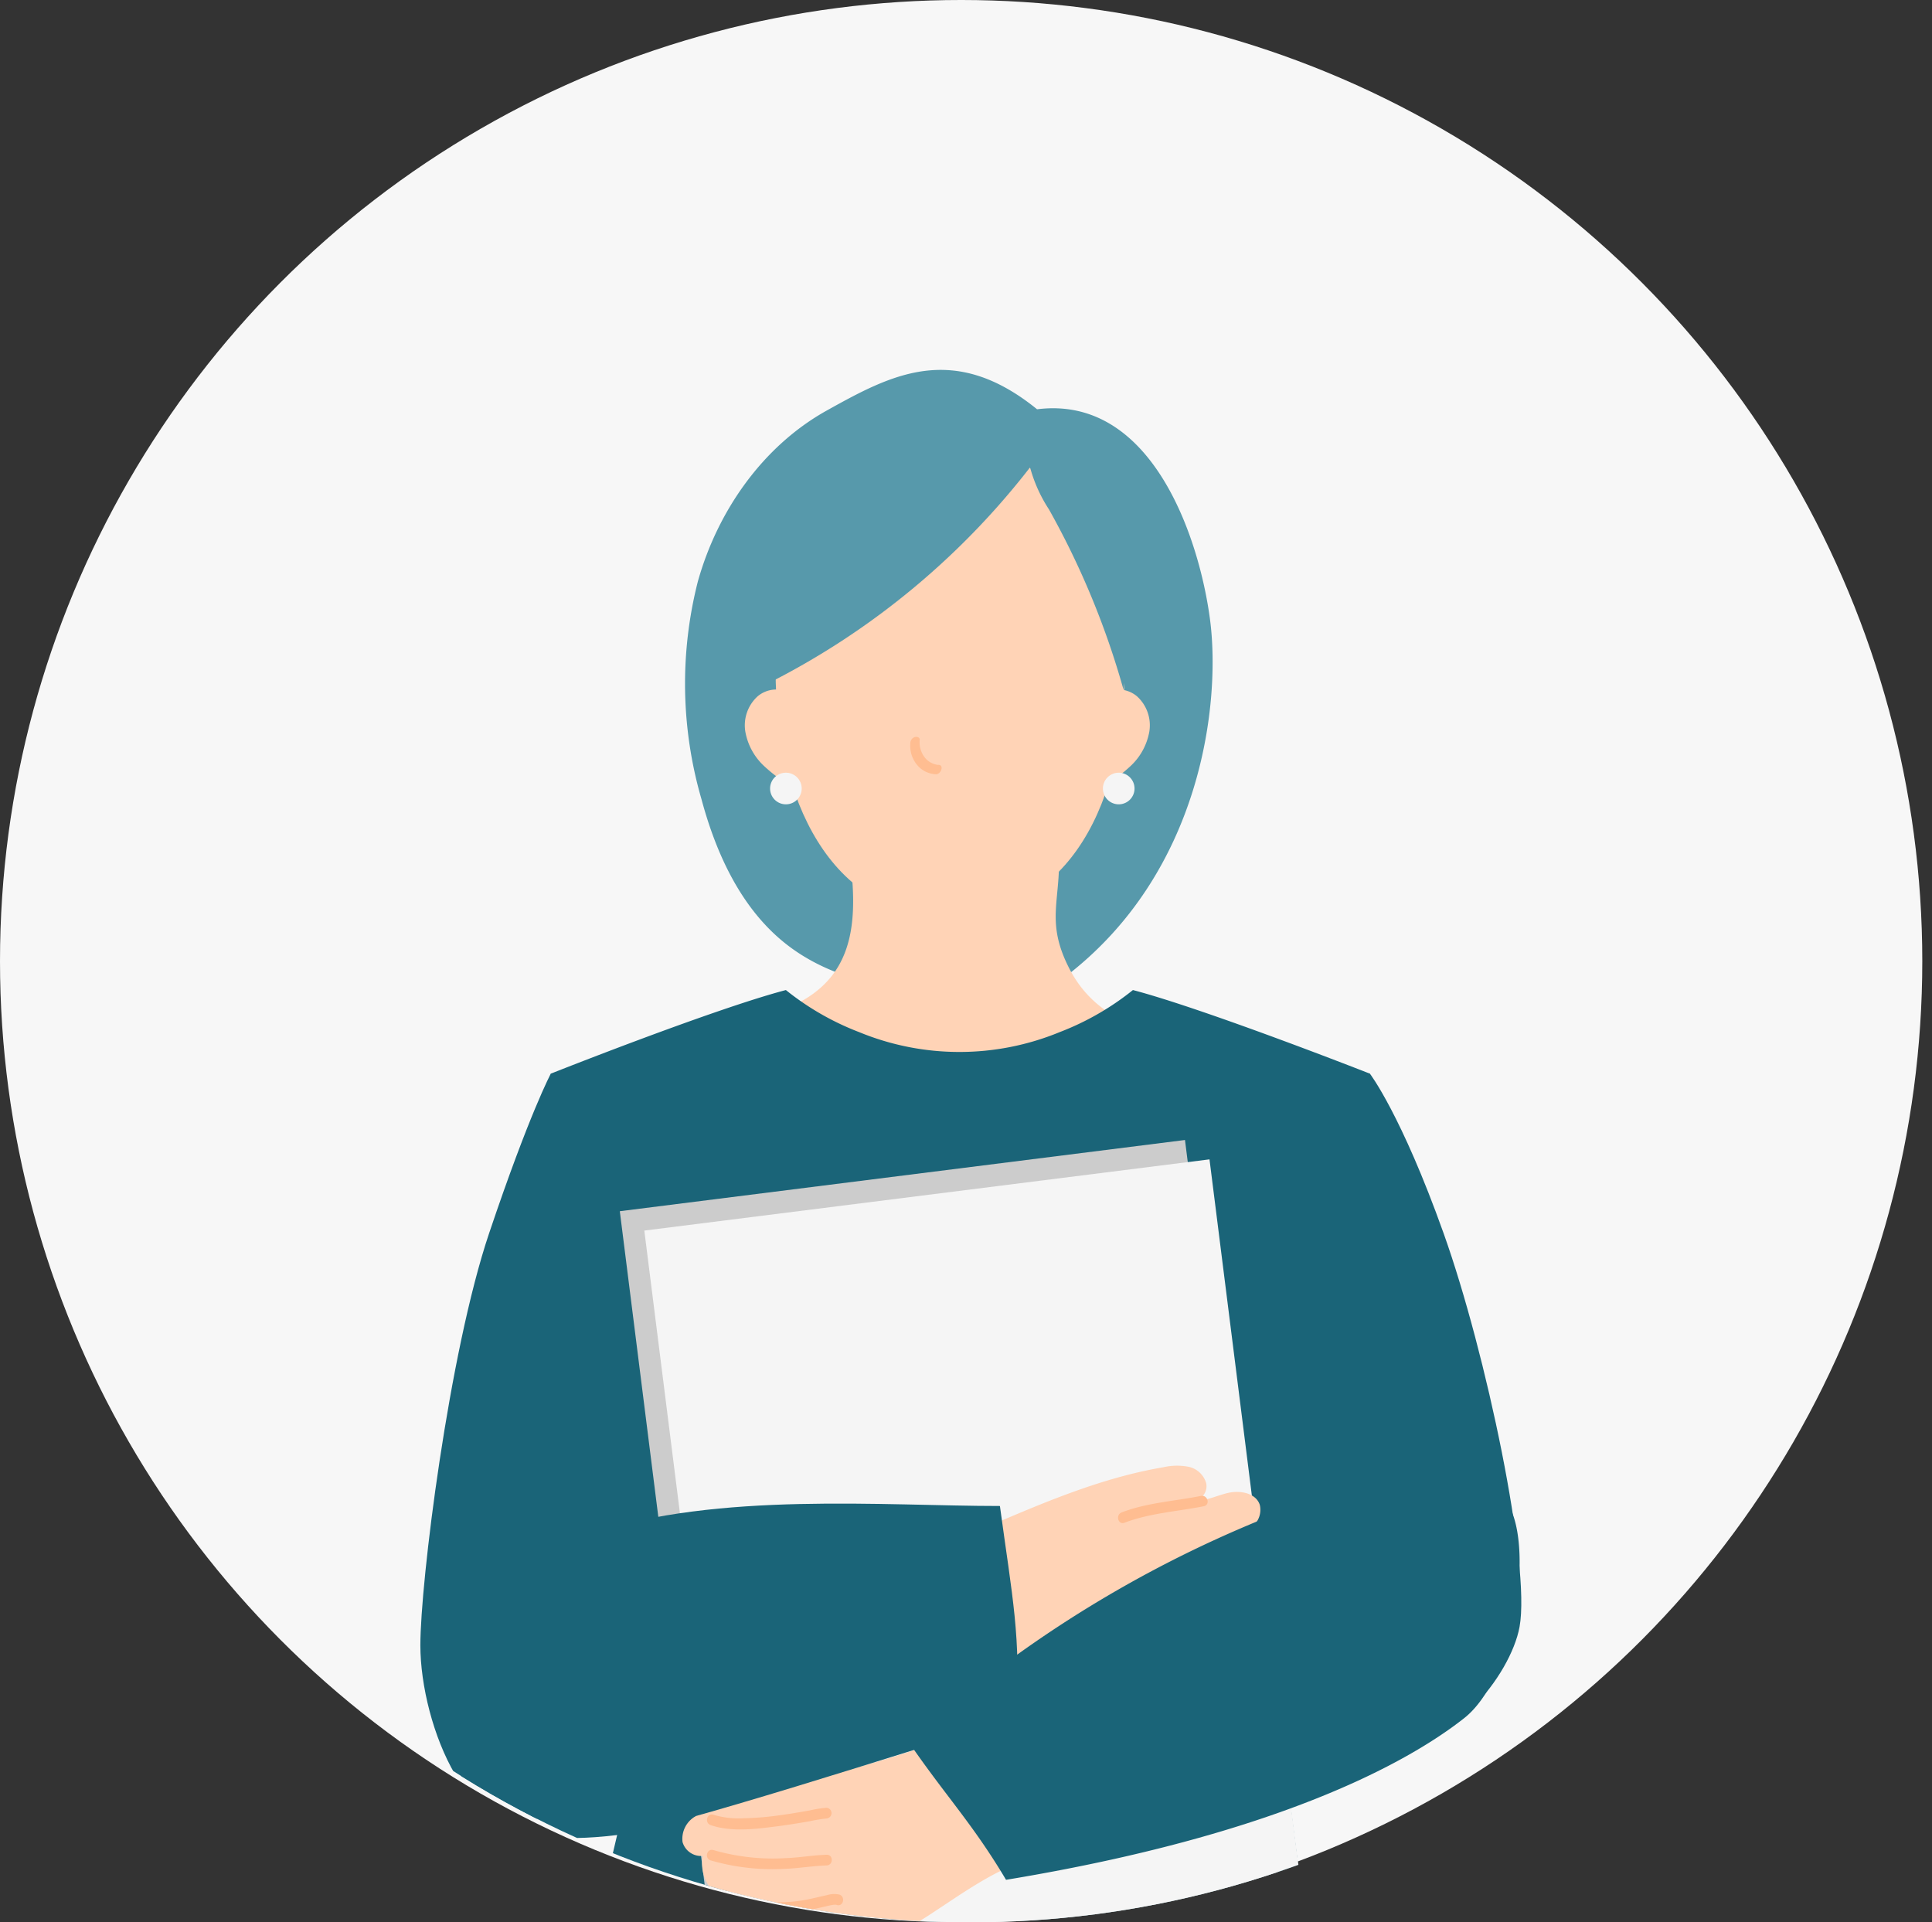 <svg xmlns="http://www.w3.org/2000/svg" width="199" height="198" viewBox="0 0 199 198"><rect x="0" y="0" width="199" height="198" fill="#333333" stroke="none"/><defs><clipPath id="a"><circle cx="99" cy="99" r="99" transform="translate(479 6473.059)" fill="#f7f7f7"/></clipPath><clipPath id="b"><path fill="none" d="M0 0h113.403v168.184H0z"/></clipPath></defs><g transform="translate(-478 -6473.059)"><circle cx="99" cy="99" r="99" transform="translate(478 6473.059)" fill="#f7f7f7"/><g clip-path="url(#a)"><g clip-path="url(#b)" transform="translate(521.298 6511.159)"><path d="M63.522 4.055c-8.648-7.017-15.048-3.552-21.653.124S30.604 14.539 28.575 21.82a42.665 42.665 0 00.381 22.4c1.522 5.656 4.107 11.288 8.709 14.911 3.892 3.064 8.909 4.419 13.855 4.685A72.778 72.778 0 0066.301 62.6c14.265-10.793 16.148-28.43 15.037-36.88s-6-23.158-17.818-21.664" fill="#5799ab"/><path d="M44.291 50.583c1.192 9.709-.762 16.345-17.076 17.124 15.248 10.046 37.843 10.151 54.126 1.64-5.252-.8-11.418-1.75-14.467-7.632-2.513-4.849-.914-6.964-1.1-11.935a52.24 52.24 0 01-21.486.8" fill="#ffd3b6"/><path d="M18.112 160.086l37.412-.281 35.6-.242-2.266-17.712 8.946-69.365S80.88 65.84 73.396 63.874a28.042 28.042 0 01-7.545 4.334 27.116 27.116 0 01-20.656 0 28.04 28.04 0 01-7.545-4.334c-7.484 1.967-24.214 8.612-24.214 8.612l8.517 71.248z" fill="#1a6478"/><path d="M38.444 33.512a2.98 2.98 0 00-3.709.113 4.037 4.037 0 00-1.261 3.648 6.362 6.362 0 001.885 3.486 15.554 15.554 0 003.258 2.355c-.037-3.247-.074-6.495-.173-9.6m31.668-.002a2.98 2.98 0 013.709.113 4.036 4.036 0 011.261 3.648 6.362 6.362 0 01-1.885 3.486 15.554 15.554 0 01-3.258 2.355c.037-3.247.074-6.495.173-9.6" fill="#ffd3b6"/><path d="M36.587 31.014c0-13 8.046-23.533 17.971-23.533s17.975 10.536 17.975 23.533-5.389 25.3-18.251 25.3c-12.065 0-17.691-12.3-17.691-25.3" fill="#ffd3b6"/><path d="M66.027 5.564a79.484 79.484 0 01-32.52 27.844 26.933 26.933 0 018.51-22.644 24.4 24.4 0 0124.01-5.2" fill="#5799ab"/><path d="M64.444 4.843a4.591 4.591 0 00-1.776 4.669 15.072 15.072 0 002.074 4.847 84.546 84.546 0 017.679 18.561c.775-5.142 1.551-10.379.753-15.517S69.747 7.147 64.442 4.842" fill="#5799ab"/><path d="M36.023 43.117a1.628 1.628 0 111.628 1.628 1.628 1.628 0 01-1.628-1.628m34.282 0a1.628 1.628 0 111.628 1.628 1.628 1.628 0 01-1.628-1.628" fill="#f5f5f5"/><path d="M13.437 72.487s-2.193 4.077-6.355 16.436S0 124.928 0 131.357c0 8.289 5.314 21.343 12.681 17.562s16.339-33.712 17.749-42.458-7.257-32.429-16.993-33.974" fill="#1a6478"/><path fill="#ccc" d="M20.543 86.654l58.215-7.335 10.02 79.518-58.215 7.336z"/><path d="M97.804 72.487s3.22 4.18 7.6 16.462 8.968 34.189 7.816 40.514c-.93 5.1-7.551 13.2-12.721 11.1-7.672-3.117-16.555-24.942-18.123-33.66s5.718-32.7 15.424-34.418" fill="#1a6478"/><path d="M50.467 38.465a3.082 3.082 0 00.892 2.435 2.662 2.662 0 001.794.749c.53-.062.821-1.044.138-.965a2.139 2.139 0 01-1.211-.616 2.54 2.54 0 01-.644-1.981c0-.277-.339-.333-.54-.26a.671.671 0 00-.429.638" fill="#ffbd91"/><path fill="#f5f5f5" d="M23.068 88.649l58.215-7.335 10.02 79.518-58.215 7.336z"/><path d="M51.625 141.902s-11.841 4.148-19.887 4.5c-1.125.049-2.331-.327-3.306.238a1.273 1.273 0 00-.061 2.319 2.672 2.672 0 00-1.367 2.664 1.979 1.979 0 002.089 1.434 4.093 4.093 0 004.234 4.885c-.42.133-.206 1.325-.625 1.458.659 2.529 6.461 2.872 10.32 2.623s5.951-.649 9.2-2.753 6.4-4.454 10.049-5.729l-5.435-14.653c-1.661.846-5.207 3.018-5.207 3.018m6.533-22.65c5.95-2.561 11.971-5.144 18.357-6.229a6.328 6.328 0 012.6-.05 2.4 2.4 0 011.822 1.687 1.506 1.506 0 01-1.363 1.816c1.258.087 2.44-.552 3.672-.822s2.823.041 3.213 1.24a2.2 2.2 0 01-.689 2.167 17.429 17.429 0 00-1.877 1.553c-6.823 6.55-15.551 10.682-24.113 14.7-.486-5.463-.972-10.926-1.621-16.064" fill="#ffd3b6"/><path d="M95.525 115.189a122.56 122.56 0 00-45.2 26.176c3.7 5.413 6.607 8.428 10 14.155 27.89-4.605 41.36-12.066 47.173-16.637 5.108-4.016 7.042-16.693 4.817-21.524-2.729-5.927-9.641-4.444-16.786-2.17" fill="#1a6478"/><path d="M17.559 119.853c13.192-4.323 30.13-2.836 42.136-2.836 1.28 9.457 2.2 13.484 1.66 21.85-11.082 3.4-35.7 11.377-41.087 12.039-24.8 3.05-14.524-17.078-12.851-22.3 1.509-4.708 5.444-7.215 10.142-8.754" fill="#1a6478"/><path d="M72.529 118.741c2.62-1 5.437-1.154 8.166-1.7.7-.139.4-1.2-.293-1.063-2.729.544-5.546.694-8.166 1.7-.656.251-.371 1.318.293 1.063m-42.628 31.145c2.157.741 4.71.4 6.919.113 1.1-.144 2.2-.321 3.293-.514a15.991 15.991 0 011.733-.285.552.552 0 000-1.1 11.438 11.438 0 00-1.732.272c-1.054.187-2.11.368-3.172.51a31.031 31.031 0 01-3.678.3 9.025 9.025 0 01-3.069-.361c-.673-.231-.961.834-.293 1.063m-.001 3.636a22.731 22.731 0 007.555.872c1.469-.044 2.926-.305 4.389-.353.708-.023.711-1.125 0-1.1-1.412.045-2.819.3-4.235.348a21.953 21.953 0 01-7.416-.828c-.678-.216-.968.849-.293 1.064m3.28 4.947a15.753 15.753 0 006.469.23c.717-.119 1.422-.287 2.13-.45a7.225 7.225 0 01.767-.156c.006 0 .157-.012.214-.011.158 0-.017-.024.114.022.671.236.959-.829.293-1.063a2.5 2.5 0 00-1.289.058c-.667.138-1.326.313-1.995.442a14.679 14.679 0 01-6.41-.135.552.552 0 00-.293 1.064" fill="#ffbd91"/></g></g></g></svg>